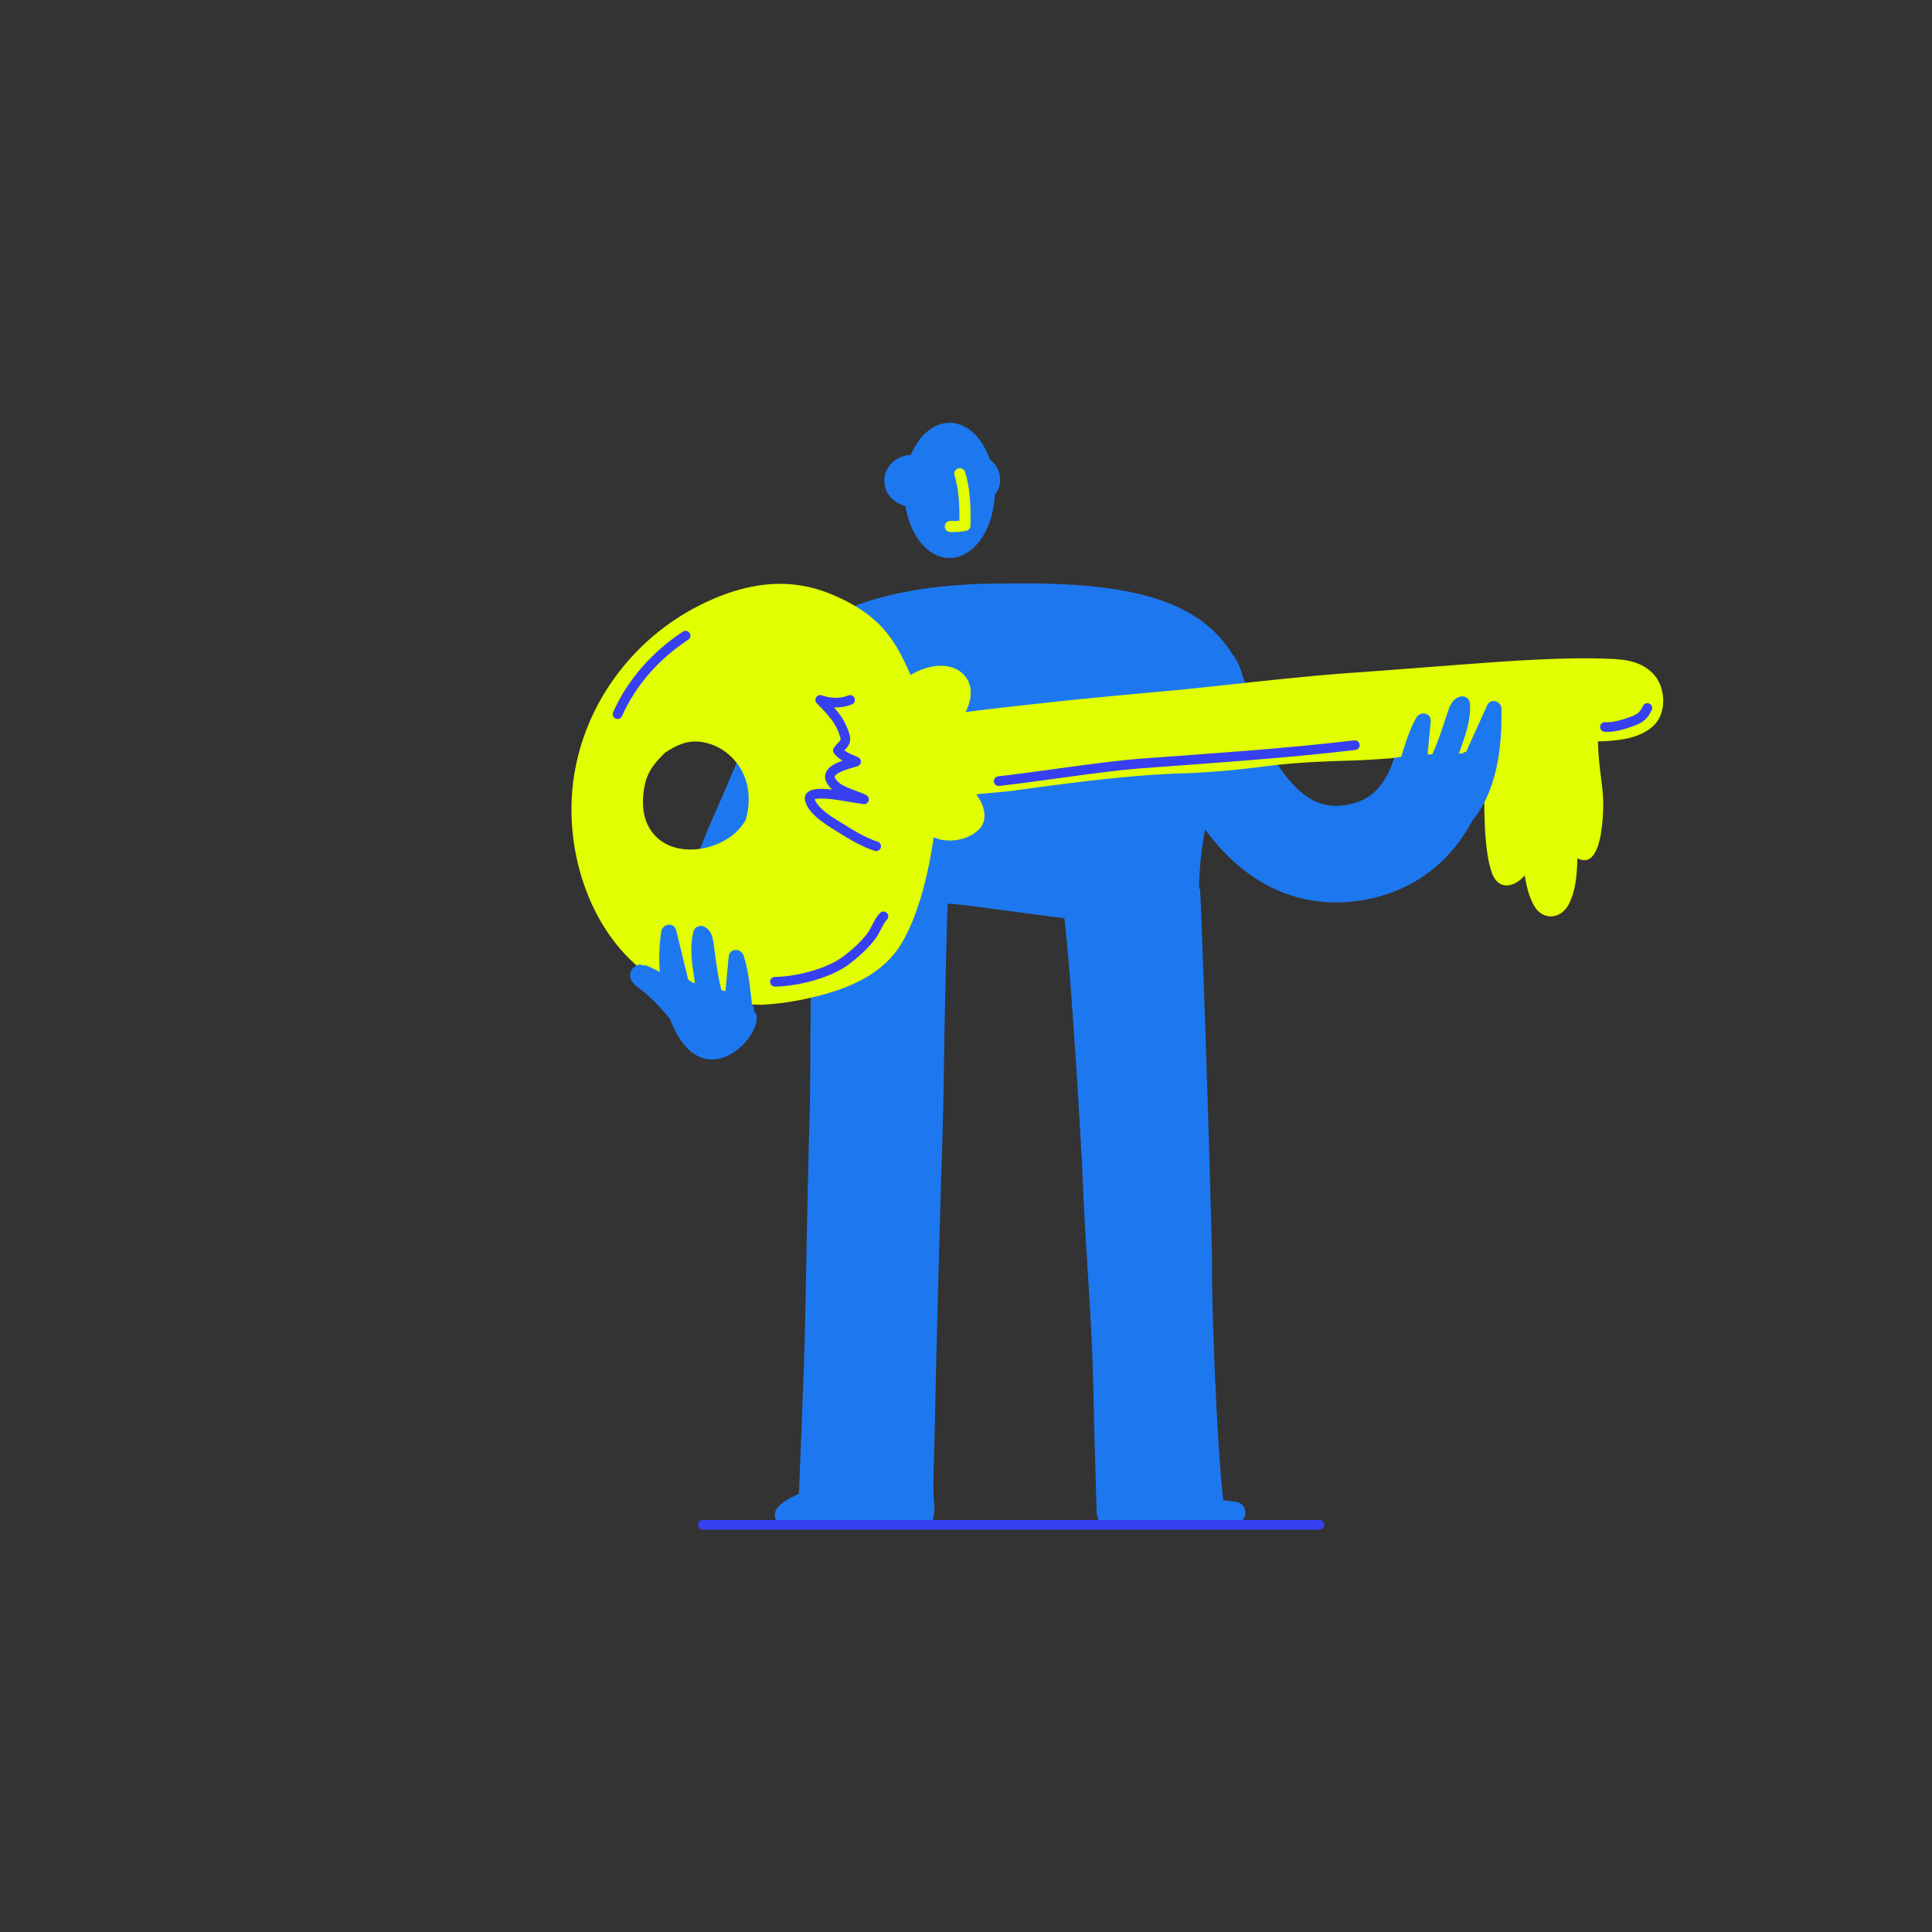 <svg xmlns="http://www.w3.org/2000/svg" style="width:100%;height:100%;content-visibility:visible" viewBox="0 0 1200 1200">
	<rect x="0" y="0" width="1200" height="1200" fill="#333333" stroke="none"/>
	<defs>
		<clipPath id="a">
			<path d="M0 0H1200V1200H0z" />
		</clipPath>
	</defs>
	<g clip-path="url(#a)">
		<path fill="#1D78F0" d="M167.52 400.81c-2.6-.26-5.17-.63-7.72-1.07v-.32c-3.54-26.75-7.06-113.63-7-142.47.06-28.84-6.52-226.14-7.45-236.77.07-4.17-241.57-4.04-238.81-11.3.14 18.41-1.86 34.9-2.36 41.83-.83 11.34-.68 90-1.32 111.48-.83 27.74-1.4 55.37-1.91 83.11-.51 27.56-1 55.12-2.05 82.67-.53 13.44-2.21 58.78-2.74 67.88-4.23 1.92-9.86 4.72-13.05 8.37-3.69 4.23-1.65 10.72 4.24 11.2 29.27 2.36 52.84-.11 82.14.68a6.608 6.608 0 0 0 2.87-.54c.302.159.613.303.93.43 5.81 2.22 7-8.22 7.1-9.75a.273.273 0 0 1 0 .07v-.13a1.409 1.409 0 0 0 0-.13c.07-.42-.59-8.37-.61-11.51-.06-8.13.18-16.26.41-24.39.22-7.55.52-16.55.6-24.1.08-8.31 2.08-86.27 2.91-116.54.84-30.84 2.06-60.63 2.47-91.45.45-33.8 1.54-82 2.59-115.75 13.06-.19 68.923 3.506 70.19 4.95 4.31 5.59 13.04 159.27 13.56 173.13.53 14.14 1.33 28.27 2.19 42.39 1.71 28.24 3.69 56.48 4.3 84.78.34 15.54 1.74 68.83 2.18 80.06 0 .11 1.08 8.16 5.83 8.37 15.36.65 27.71-1.11 43-1.11 12.82 0 25.77 1.38 38.45-1.23 7.54-1.56 6.18-12.11-.94-12.84z" display="block" transform="translate(600 532)" />
		<path fill="none" stroke="#1D78F0" stroke-linecap="round" stroke-linejoin="round" stroke-width="60" d="M-.24 70.41c-5.6 28.75-20.32 56.84-55.41 63.48-76.02 14.39-99.85-99.87-100.72-104.16" display="block" transform="translate(898.39 395.39)" />
		<path fill="#1D78F0" d="M144.827 36.359C141-68 177.97-59 177.976-80.214 178-173 98.016-178.144 12.8-176.41c-69.3 1.41-102.542 21.664-112.84 30.68C-130-119.5-98.22 14.14-95.46 6.88-95.32 25.29-58 24-11.24 22.31c13.06-.19 156.41 23.392 156.067 14.049z" display="block" transform="translate(600 539)" />
		<path fill="#1D78F0" d="M-53.87-165.4c-20.1 4.43-36 10.51-46.17 19.67-16.67 15-38.46 72.23-53.28 105.94-3.068 6.98-47.72 102.41-16.34 111.03 30.27 8.32 53.13-18.69 65.11-43 3.41-6.92 6.33-14.1 9.09-21.36.14 18.41 61.69-176.71 41.59-172.28z" display="block" transform="translate(600 539)" />
		<g display="block">
			<path fill="#E1FF00" d="M333.34-71.3c-8.8-9.67-20.61-9.69-32.86-10.07-16.5-.52-35.18.39-51.68 1.29-17.79 1-85.11 6.38-102.89 7.57-32.63 2.19-86.54 8.63-105.95 10.45-19.12 1.79-38 3.5-57.1 5.34-19.1 1.84-70.64 7.52-77.15 8.69 4.14-8.1 5.12-17.78-2-24.2-8.17-7.36-22-5.13-32.15 1.13-4.19-9.72-8.87-19.22-15.74-27.41-9-10.76-21.8-18.1-34.69-23.28-27.51-11-54.49-5.67-80.25 7.21-45.1 22.58-76.51 67.81-79.66 118.43-2.52 40.49 13 85.4 46 110.16C-271 126.5-262 133-221.3 133.69a169.413 169.413 0 0 0 27.25-3.57c23.29-5 47.7-13.56 60.33-35.07 10.57-18 16.67-44.34 19.64-65.44 8.13 3.88 21.21 2.3 28.27-5 5-5.18 4.23-13.42-1.77-21.59 5.63-.75 16.47-1.44 22.1-2.2C-30.2-3.96 5.13-8.91 40.75-10.05c17.53-.57 34.56-2.23 51.93-4.47 17.37-2.24 35.05-2.93 52.68-3.48 8.31-.26 16.61-.79 24.9-1.44C193-23 230-24.5 232.31-12.68A117.426 117.426 0 0 1 227.4.74c.29 3.18.5 6.33.54 9.34.16 11.84.64 30.61 4.78 41.86 4 10.81 13.72 9.08 20.33 1.37 1 6.54 2.57 12.94 5.55 18.42 5.45 10 17 9.08 22-.87 4.14-8.3 4.93-18.54 5.14-28.21 12.63 6.73 15.14-15.78 15.78-25.61.79-12-.26-17.27-1.67-29.15a176.594 176.594 0 0 1-1.32-17.77c11.85-.42 25.74-1.35 34.73-10 8-7.71 7.39-23.39.08-31.42zm-564.29 90.44a35.076 35.076 0 0 1-6.08 7.49c-13.52 12.54-40.41 16-52.33-.73-5.7-8-6.16-18-4.32-27.84 1.84-9.84 7-15.25 12.76-20.94 6.53-4.33 13.57-7.86 22-6.75C-243-27.55-231-14.4-229.24 1.22a44.53 44.53 0 0 1-1.71 17.92z" transform="translate(694 490.392)" />
			<path fill="none" stroke="#3740F0" stroke-linecap="round" stroke-linejoin="round" stroke-width="6" d="M-149.82 35.24c-7.44-2.39-15.22-7-21.91-11.23-5.4-3.44-17-9.74-19.26-17.55-2.26-7.81 23.42-1.7 33.66-.38-7.19-3.51-16.73-4.83-20.53-11.66-3.8-6.83 9.23-9.87 15.57-11.76-3.72-1.6-8.94-3.5-11.27-6.94 2.74-3.82 5.77-4.33 4.21-9.49-2.42-8-6.44-13.16-15.18-21.9 5.75 2.05 12.85 2.47 18.51 0M-73.7-5.21c20.4-2.22 66.44-9.34 86.9-10.86 44.84-3.34 89.64-6.19 134.31-11.49M-310.43-46.82c8.93-20 23.88-36.69 42.27-48.75M-212.68 119.4c13.55-.13 33.43-5.14 44.39-13.41 5.47-4.14 11.57-9.63 15.54-15 2.71-3.67 4.47-9.13 7.47-12.2M329.21-50.65c-2.09 4.52-4.35 6.46-9.51 8.36-4.82 1.78-11.59 3.86-16.85 3.43" transform="translate(694 490.392)" />
		</g>
		<path fill="#1D78F0" d="M-161.16-146.14a4.995 4.995 0 0 1 1.08-3.16l.56-.75c.185-.404.41-.79.67-1.15-.06-.17-.13-.34-.19-.52.24-.43.47-.87.72-1.31 6.12-7.92 12.59-15.61 17.06-24.63 2.31-4.65-2.83-9.67-7.15-6l-16.33 13.76-1.35-2.22c1.75-3 3.68-6 5.66-8.8 3-4.34 6.21-8.55 9.35-12.8 3.29-4.46 7.36-8.86 4.76-14.64a4.75 4.75 0 0 0-6.38-2c-8 4.76-13.6 12-19 19.46-1 1.38-2 2.77-3 4.15-.36-.69-.75-1.38-1.12-2.07a6.575 6.575 0 0 0-.42-2.42c.38-.6.74-1.19 1.09-1.76 5.02-8.4 10.043-16.793 15.07-25.18 2.88-4.81-3-9.14-7.16-6a107.287 107.287 0 0 0-18.15 17.15c-.82-2.67-1.79-5.3-2.75-7.86a4.337 4.337 0 0 0-1.8-2.25 4.152 4.152 0 0 0-2.79-2.84 6.74 6.74 0 0 0-8.65 3.63c-1.47 3.54 0 8.15.29 11.81a116.26 116.26 0 0 1-.42 23.07c-.26.56-.51 1.12-.76 1.68-19.23 47.29 33.2 46.55 41.11 33.65z" display="block" transform="rotate(-44.583 1101.029 -527.628)" />
		<path fill="#1D78F0" d="m-160.08-149.3.56-.75s.41-.79.67-1.15c-.06-.17-.13-.34-.19-.52.24-.43.47-.87.72-1.31 6.12-7.92 12.59-15.61 17.06-24.63 2.31-4.65-2.83-9.67-7.15-6l-16.33 13.76-1.35-2.22c1.75-3 3.68-6 5.66-8.8 3-4.34 6.21-8.55 9.35-12.8 3.29-4.46 7.36-8.86 4.76-14.64a4.75 4.75 0 0 0-6.38-2c-8 4.76-13.6 12-19 19.46-1 1.38-2 2.77-3 4.15-.36-.69-.75-1.38-1.12-2.07a6.575 6.575 0 0 0-.42-2.42c.38-.6.74-1.19 1.09-1.76 5.02-8.4 10.043-16.793 15.07-25.18 2.88-4.81-3-9.14-7.16-6-6.697 4.991-39.701 25.366-47.155 57.089-9.957 39.886 39.862 43.072 52.968 18.426.816-.335 1.29-.562 1.347-.635z" display="block" transform="scale(-1 1) rotate(-55.245 88.894 843.325) translate(4.584 -1.304)" />
		<path fill="#1D78F0" d="M0-36.5c13.522 0 24.5 16.356 24.5 36.5S13.522 36.5 0 36.5-24.5 20.144-24.5 0-13.522-36.5 0-36.5z" display="block" transform="matrix(1.15 0 0 1.15 589.774 304.6)" />
		<path fill="#1D78F0" d="M0-14c8.278 0 15 6.273 15 14S8.278 14 0 14c-8.278 0-15-6.273-15-14s6.722-14 15-14z" display="block" transform="matrix(1.15 0 0 1.15 566.482 298.6)" />
		<path fill="#1D78F0" d="M0-14c8.278 0 15 6.273 15 14S8.278 14 0 14c-8.278 0-15-6.273-15-14s6.722-14 15-14z" display="block" transform="matrix(1.15 0 0 1.15 603.95 297.941)" />
		<path fill="#1D78F0" d="M0-14c8.278 0 15 6.273 15 14S8.278 14 0 14c-8.278 0-15-6.273-15-14s6.722-14 15-14z" display="block" transform="matrix(1.15 0 0 1.15 595.469 302.493)" />
		<path fill="none" stroke="#E1FF00" stroke-linecap="round" stroke-linejoin="round" stroke-width="6" d="M-46.479-228.7c2.87 8.924 2.88 18.531 2.834 27.905-4.037.641-3.843.644-7.93.575" display="block" transform="matrix(1.15 0 0 1.15 649.574 557.25)" />
		<path fill="none" stroke="#3740F0" stroke-linecap="round" stroke-linejoin="round" stroke-width="6" d="M-247.355 405.1h383.02" display="block" transform="translate(683.846 542)" />
	</g>
</svg>
